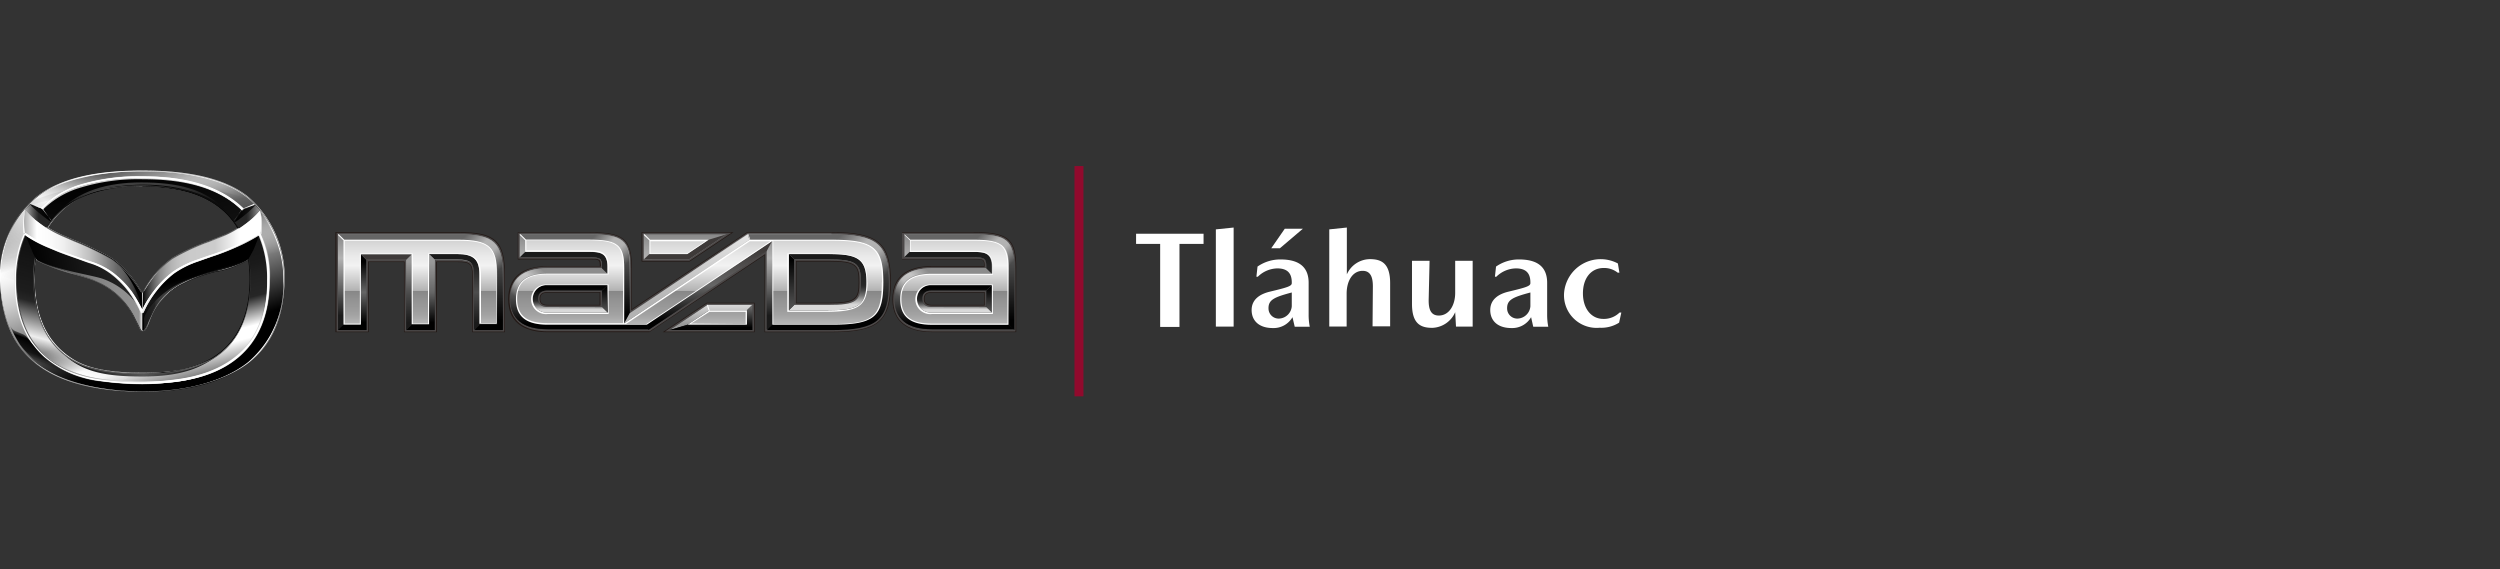 <svg id="Layer_1" data-name="Layer 1" xmlns="http://www.w3.org/2000/svg" xmlns:xlink="http://www.w3.org/1999/xlink" viewBox="0 0 246 56"><rect x="0" y="0" width="246" height="56" fill="#333333" stroke="none"/><defs><style>.cls-1,.cls-50{fill:none;}.cls-1{stroke:#910a2d;stroke-miterlimit:10;stroke-width:0.88px;}.cls-2{fill:#fff;}.cls-3{fill:#231916;}.cls-4{fill:#4c4949;}.cls-5{fill:url(#名称未設定グラデーション_3);}.cls-6{fill:url(#名称未設定グラデーション_19);}.cls-14,.cls-16,.cls-25,.cls-29,.cls-31,.cls-49,.cls-7{opacity:0.5;}.cls-7{fill:url(#名称未設定グラデーション_77);}.cls-8{fill:url(#名称未設定グラデーション_2);}.cls-9{fill:url(#名称未設定グラデーション_14);}.cls-10{fill:url(#名称未設定グラデーション_16);}.cls-11{fill:#3e3a39;}.cls-12{fill:url(#名称未設定グラデーション_4);}.cls-13{fill:url(#名称未設定グラデーション_19-2);}.cls-14{fill:url(#名称未設定グラデーション_77-2);}.cls-15{fill:url(#名称未設定グラデーション_220);}.cls-16{fill:url(#名称未設定グラデーション_77-3);}.cls-17{fill:url(#名称未設定グラデーション_71);}.cls-18{fill:url(#名称未設定グラデーション_218);}.cls-19{fill:url(#名称未設定グラデーション_7);}.cls-20{fill:url(#名称未設定グラデーション_135);}.cls-21{fill:url(#名称未設定グラデーション_210);}.cls-22{fill:url(#名称未設定グラデーション_23);}.cls-23{fill:url(#名称未設定グラデーション_12);}.cls-24{fill:url(#名称未設定グラデーション_19-3);}.cls-25{fill:url(#名称未設定グラデーション_77-4);}.cls-26{fill:url(#名称未設定グラデーション_83);}.cls-27{fill:url(#名称未設定グラデーション_218-2);}.cls-28{fill:url(#名称未設定グラデーション_19-4);}.cls-29{fill:url(#名称未設定グラデーション_77-5);}.cls-30{fill:url(#名称未設定グラデーション_220-2);}.cls-31{fill:url(#名称未設定グラデーション_77-6);}.cls-32{fill:url(#名称未設定グラデーション_71-2);}.cls-33{fill:url(#名称未設定グラデーション_218-3);}.cls-34{fill:url(#名称未設定グラデーション_7-2);}.cls-35{fill:url(#名称未設定グラデーション_38);}.cls-36,.cls-37,.cls-38,.cls-39,.cls-40,.cls-41,.cls-42,.cls-43,.cls-44,.cls-47,.cls-48,.cls-51,.cls-52,.cls-54,.cls-55,.cls-56,.cls-57,.cls-58,.cls-62,.cls-63,.cls-64,.cls-65,.cls-66,.cls-67{fill-rule:evenodd;}.cls-36{fill:url(#linear-gradient);}.cls-37{fill:url(#名称未設定グラデーション_65);}.cls-38{fill:url(#名称未設定グラデーション_25);}.cls-39{fill:url(#名称未設定グラデーション_39);}.cls-40{opacity:0.74;fill:url(#linear-gradient-2);}.cls-41{fill:url(#linear-gradient-3);}.cls-42{fill:url(#linear-gradient-4);}.cls-43{fill:url(#linear-gradient-5);}.cls-44,.cls-52{opacity:0.9;}.cls-44{fill:url(#名称未設定グラデーション_42);}.cls-45{fill:#565656;}.cls-46{fill:url(#名称未設定グラデーション_42-2);}.cls-47,.cls-48{opacity:0.2;}.cls-47{fill:url(#linear-gradient-6);}.cls-48{fill-opacity:0.42;fill:url(#linear-gradient-7);}.cls-49,.cls-59{fill:#c8c8c8;}.cls-51{fill:url(#linear-gradient-8);}.cls-52{fill:url(#名称未設定グラデーション_49);}.cls-53{fill:url(#linear-gradient-9);}.cls-54{fill:url(#linear-gradient-10);}.cls-55{fill:url(#名称未設定グラデーション_27);}.cls-56{fill:url(#linear-gradient-11);}.cls-57{fill:url(#名称未設定グラデーション_31);}.cls-60{fill-opacity:0.8;fill:url(#linear-gradient-12);}.cls-61{fill:#1a1a1a;}.cls-62{fill:url(#linear-gradient-13);}.cls-63{fill:#dcdcdc;}.cls-64{fill:url(#linear-gradient-14);}.cls-65{fill:url(#linear-gradient-15);}.cls-66{fill:url(#linear-gradient-16);}.cls-67{fill:url(#linear-gradient-17);}</style><linearGradient id="名称未設定グラデーション_3" x1="66.52" y1="32.47" x2="66.52" y2="23.06" gradientUnits="userSpaceOnUse"><stop offset="0.15" stop-color="#1a1a1a"/><stop offset="0.45" stop-color="#666"/><stop offset="0.75" stop-color="#b3b3b3"/><stop offset="1" stop-color="#888"/></linearGradient><linearGradient id="名称未設定グラデーション_19" x1="41.37" y1="32.47" x2="41.37" y2="23.06" gradientUnits="userSpaceOnUse"><stop offset="0.1"/><stop offset="0.9" stop-color="#666"/></linearGradient><linearGradient id="名称未設定グラデーション_77" x1="45.66" y1="22.51" x2="49.83" y2="26.68" gradientUnits="userSpaceOnUse"><stop offset="0.1" stop-color="#fff" stop-opacity="0"/><stop offset="0.2" stop-color="#fff" stop-opacity="0.32"/><stop offset="0.4" stop-color="#fff"/><stop offset="0.6" stop-color="#fff"/><stop offset="0.9" stop-color="#fff" stop-opacity="0"/></linearGradient><linearGradient id="名称未設定グラデーション_2" x1="44.72" y1="32.47" x2="44.72" y2="25.04" gradientUnits="userSpaceOnUse"><stop offset="0.1" stop-color="#1a1a1a"/><stop offset="0.5" stop-color="#4d4d4d"/><stop offset="0.9" stop-color="#1a1a1a"/></linearGradient><linearGradient id="名称未設定グラデーション_14" x1="41.37" y1="32.47" x2="41.37" y2="25.04" gradientUnits="userSpaceOnUse"><stop offset="0.1"/><stop offset="0.5" stop-color="#666"/><stop offset="0.9" stop-color="#999"/></linearGradient><linearGradient id="名称未設定グラデーション_16" x1="40.24" y1="32.47" x2="40.24" y2="25.04" gradientUnits="userSpaceOnUse"><stop offset="0.1" stop-color="#1a1a1a"/><stop offset="0.5" stop-color="#4d4d4d"/><stop offset="0.9" stop-color="#999"/></linearGradient><linearGradient id="名称未設定グラデーション_4" x1="34.66" y1="32.47" x2="34.66" y2="25.04" gradientUnits="userSpaceOnUse"><stop offset="0.1"/><stop offset="0.5" stop-color="#666"/><stop offset="0.9"/></linearGradient><linearGradient id="名称未設定グラデーション_19-2" x1="56.55" y1="31.82" x2="56.55" y2="23.06" xlink:href="#名称未設定グラデーション_19"/><linearGradient id="名称未設定グラデーション_77-2" x1="58.48" y1="22.53" x2="62.16" y2="26.21" xlink:href="#名称未設定グラデーション_77"/><linearGradient id="名称未設定グラデーション_220" x1="57.02" y1="32.47" x2="57.02" y2="26.4" gradientUnits="userSpaceOnUse"><stop offset="0.1"/><stop offset="0.9" stop-color="#8c8c8c"/></linearGradient><linearGradient id="名称未設定グラデーション_77-3" x1="50.17" y1="29.39" x2="53.52" y2="26.03" xlink:href="#名称未設定グラデーション_77"/><linearGradient id="名称未設定グラデーション_71" x1="55.46" y1="26.93" x2="55.46" y2="24.79" gradientUnits="userSpaceOnUse"><stop offset="0.1" stop-color="#262626"/><stop offset="0.9" stop-color="#1a1a1a"/></linearGradient><linearGradient id="名称未設定グラデーション_218" x1="59.51" y1="30.74" x2="59.51" y2="28.06" gradientUnits="userSpaceOnUse"><stop offset="0.1" stop-color="#4d4d4d"/><stop offset="0.9"/></linearGradient><linearGradient id="名称未設定グラデーション_7" x1="56.09" y1="30.74" x2="56.09" y2="28.06" gradientUnits="userSpaceOnUse"><stop offset="0.1" stop-color="#d9d9d9"/><stop offset="0.18" stop-color="#a6a6a6"/><stop offset="0.27" stop-color="#6f6f6f"/><stop offset="0.35" stop-color="#474747"/><stop offset="0.41" stop-color="#2f2f2f"/><stop offset="0.45" stop-color="#262626"/><stop offset="0.9"/></linearGradient><linearGradient id="名称未設定グラデーション_135" x1="69.98" y1="32.47" x2="69.98" y2="30" gradientUnits="userSpaceOnUse"><stop offset="0.23" stop-color="#999"/><stop offset="0.77" stop-color="#c5c5c5"/><stop offset="1" stop-color="#d9d9d9"/></linearGradient><linearGradient id="名称未設定グラデーション_210" x1="69.98" y1="32.47" x2="69.98" y2="30" xlink:href="#名称未設定グラデーション_19"/><linearGradient id="名称未設定グラデーション_23" x1="67.58" y1="31.82" x2="67.58" y2="23.06" gradientUnits="userSpaceOnUse"><stop offset="0.23" stop-color="#b3b3b3"/><stop offset="0.9" stop-color="#dfdfdf"/><stop offset="1" stop-color="#e6e6e6"/></linearGradient><linearGradient id="名称未設定グラデーション_12" x1="69.81" y1="32.47" x2="69.81" y2="23.71" gradientUnits="userSpaceOnUse"><stop offset="0.1"/><stop offset="0.5" stop-color="#666"/><stop offset="0.9" stop-color="#3e3a39"/></linearGradient><linearGradient id="名称未設定グラデーション_19-3" x1="80.51" y1="32.47" x2="80.51" y2="23.06" xlink:href="#名称未設定グラデーション_19"/><linearGradient id="名称未設定グラデーション_77-4" x1="82.57" y1="22.3" x2="87.74" y2="27.47" xlink:href="#名称未設定グラデーション_77"/><linearGradient id="名称未設定グラデーション_83" x1="81.44" y1="30.53" x2="81.44" y2="25" gradientUnits="userSpaceOnUse"><stop offset="0.1" stop-color="#d9d9d9"/><stop offset="0.18" stop-color="#a6a6a6"/><stop offset="0.27" stop-color="#6f6f6f"/><stop offset="0.35" stop-color="#474747"/><stop offset="0.41" stop-color="#2f2f2f"/><stop offset="0.45" stop-color="#262626"/><stop offset="0.9" stop-color="#1a1a1a"/></linearGradient><linearGradient id="名称未設定グラデーション_218-2" x1="77.89" y1="30.53" x2="77.89" y2="25" xlink:href="#名称未設定グラデーション_218"/><linearGradient id="名称未設定グラデーション_19-4" x1="94.37" y1="32.47" x2="94.37" y2="23.06" xlink:href="#名称未設定グラデーション_19"/><linearGradient id="名称未設定グラデーション_77-5" x1="96.29" y1="22.53" x2="99.97" y2="26.21" xlink:href="#名称未設定グラデーション_77"/><linearGradient id="名称未設定グラデーション_220-2" x1="93.91" y1="32.47" x2="93.91" y2="26.4" xlink:href="#名称未設定グラデーション_220"/><linearGradient id="名称未設定グラデーション_77-6" x1="87.99" y1="29.39" x2="91.34" y2="26.03" xlink:href="#名称未設定グラデーション_77"/><linearGradient id="名称未設定グラデーション_71-2" x1="93.28" y1="26.93" x2="93.28" y2="24.79" xlink:href="#名称未設定グラデーション_71"/><linearGradient id="名称未設定グラデーション_218-3" x1="97.32" y1="30.74" x2="97.32" y2="28.06" xlink:href="#名称未設定グラデーション_218"/><linearGradient id="名称未設定グラデーション_7-2" x1="93.91" y1="30.74" x2="93.91" y2="28.06" xlink:href="#名称未設定グラデーション_7"/><linearGradient id="名称未設定グラデーション_38" x1="66.52" y1="31.84" x2="66.52" y2="23.69" gradientUnits="userSpaceOnUse"><stop offset="0" stop-color="#b5b5b5"/><stop offset="0.11" stop-color="#a2a2a2"/><stop offset="0.2" stop-color="#999"/><stop offset="0.31" stop-color="#909090"/><stop offset="0.39" stop-color="#878787"/><stop offset="0.4" stop-color="#b3b3b3"/><stop offset="0.53" stop-color="#cfcfcf"/><stop offset="0.7" stop-color="#f2f2f2"/><stop offset="0.82" stop-color="#e9e9e9"/><stop offset="1" stop-color="#d4d4d4"/></linearGradient><linearGradient id="linear-gradient" x1="11.33" y1="17.3" x2="16.8" y2="37.7" gradientUnits="userSpaceOnUse"><stop offset="0.21"/><stop offset="0.36" stop-color="#0b0b0b"/><stop offset="0.59" stop-color="#262626"/><stop offset="0.85" stop-color="#b2b2b2"/><stop offset="1" stop-color="#fff"/></linearGradient><linearGradient id="名称未設定グラデーション_65" x1="11.33" y1="17.3" x2="16.8" y2="37.7" gradientUnits="userSpaceOnUse"><stop offset="0"/><stop offset="0.56" stop-color="#1a1a1a"/><stop offset="0.61" stop-color="#202020"/><stop offset="0.71" stop-color="#262626"/><stop offset="0.84" stop-color="#fff"/><stop offset="0.89" stop-color="#fff"/><stop offset="1" stop-color="gray"/></linearGradient><linearGradient id="名称未設定グラデーション_25" x1="441.3" y1="16.72" x2="446.61" y2="36.51" gradientTransform="matrix(-1, 0, 0, 1, 452.33, 0)" gradientUnits="userSpaceOnUse"><stop offset="0" stop-opacity="0"/><stop offset="0.61" stop-color="#1a1a1a"/><stop offset="0.67" stop-color="#1d1d1d"/><stop offset="0.71" stop-color="#262626"/><stop offset="0.87" stop-color="#eee"/><stop offset="1" stop-color="#dcdcdc" stop-opacity="0"/></linearGradient><linearGradient id="名称未設定グラデーション_39" x1="17.94" y1="38.58" x2="9.96" y2="16.65" gradientUnits="userSpaceOnUse"><stop offset="0.04"/><stop offset="0.19"/><stop offset="0.29" stop-color="#343434"/><stop offset="0.45" stop-color="#8a8a8a"/><stop offset="0.58" stop-color="#c9c9c9"/><stop offset="0.68" stop-color="#f0f0f0"/><stop offset="0.73" stop-color="#fff"/><stop offset="1" stop-color="#4d4d4d"/></linearGradient><linearGradient id="linear-gradient-2" x1="4.16" y1="26.67" x2="7.13" y2="16.29" gradientUnits="userSpaceOnUse"><stop offset="0" stop-color="#fff" stop-opacity="0"/><stop offset="0.11" stop-color="#fff" stop-opacity="0.25"/><stop offset="0.28" stop-color="#fff" stop-opacity="0.65"/><stop offset="0.4" stop-color="#fff" stop-opacity="0.9"/><stop offset="0.46" stop-color="#fff"/><stop offset="0.81" stop-color="#bcbcbc" stop-opacity="0.34"/><stop offset="1" stop-color="#9a9a9a" stop-opacity="0"/></linearGradient><linearGradient id="linear-gradient-3" x1="5.67" y1="19.47" x2="22.38" y2="19.47" gradientUnits="userSpaceOnUse"><stop offset="0"/><stop offset="0.03" stop-color="#101010" stop-opacity="0.94"/><stop offset="0.13" stop-color="#3f3f3f" stop-opacity="0.74"/><stop offset="0.24" stop-color="#616161" stop-opacity="0.6"/><stop offset="0.36" stop-color="#767676" stop-opacity="0.52"/><stop offset="0.5" stop-color="#7c7c7c" stop-opacity="0.5"/><stop offset="1"/></linearGradient><linearGradient id="linear-gradient-4" x1="197" y1="-53.8" x2="212.73" y2="-53.8" gradientTransform="translate(219 -18) rotate(180)" gradientUnits="userSpaceOnUse"><stop offset="0"/><stop offset="0.24" stop-color="#262626"/><stop offset="0.5" stop-color="#565656"/><stop offset="1"/></linearGradient><linearGradient id="linear-gradient-5" x1="390.31" y1="32.63" x2="389.54" y2="34.73" gradientTransform="matrix(-1, 0, 0, 1, 415, 0)" gradientUnits="userSpaceOnUse"><stop offset="0.24" stop-opacity="0"/><stop offset="0.44"/><stop offset="0.69" stop-opacity="0.74"/><stop offset="1" stop-opacity="0"/></linearGradient><linearGradient id="名称未設定グラデーション_42" x1="19.46" y1="16.03" x2="12.79" y2="28.06" gradientTransform="translate(-11.17)" gradientUnits="userSpaceOnUse"><stop offset="0" stop-color="#fff" stop-opacity="0"/><stop offset="0.05" stop-color="#fff" stop-opacity="0.11"/><stop offset="0.16" stop-color="#fff" stop-opacity="0.39"/><stop offset="0.31" stop-color="#fff" stop-opacity="0.84"/><stop offset="0.37" stop-color="#fff"/><stop offset="1" stop-color="gray" stop-opacity="0"/></linearGradient><linearGradient id="名称未設定グラデーション_42-2" x1="0.03" y1="27.67" x2="27.93" y2="27.67" gradientTransform="matrix(1, 0, 0, 1, 0, 0)" xlink:href="#名称未設定グラデーション_42"/><linearGradient id="linear-gradient-6" x1="21.18" y1="19.67" x2="25.18" y2="19.67" gradientUnits="userSpaceOnUse"><stop offset="0"/><stop offset="0.09" stop-opacity="0.8"/><stop offset="1" stop-opacity="0"/></linearGradient><linearGradient id="linear-gradient-7" x1="295.5" y1="18.63" x2="295.5" y2="21.15" gradientTransform="matrix(-1, 0, 0, 1, 300, 0)" gradientUnits="userSpaceOnUse"><stop offset="0"/><stop offset="1" stop-opacity="0"/></linearGradient><linearGradient id="linear-gradient-8" x1="304.74" y1="33.59" x2="303.66" y2="36.56" gradientTransform="translate(-299.03)" gradientUnits="userSpaceOnUse"><stop offset="0.05" stop-opacity="0"/><stop offset="0.26"/><stop offset="0.53" stop-opacity="0.85"/><stop offset="0.61" stop-color="#050505" stop-opacity="0.84"/><stop offset="0.69" stop-color="#161616" stop-opacity="0.79"/><stop offset="0.74" stop-color="#262626" stop-opacity="0.74"/><stop offset="0.76" stop-color="#1c1c1c" stop-opacity="0.54"/><stop offset="0.79" stop-color="#0c0c0c" stop-opacity="0.23"/><stop offset="0.85" stop-color="#030303" stop-opacity="0.05"/><stop offset="1" stop-opacity="0"/></linearGradient><linearGradient id="名称未設定グラデーション_49" x1="244.42" y1="25.92" x2="247.17" y2="16.34" gradientTransform="matrix(-1, 0, 0, 1, 268, 0)" gradientUnits="userSpaceOnUse"><stop offset="0" stop-color="#fff" stop-opacity="0"/><stop offset="0.17" stop-color="#c8c8c8" stop-opacity="0.32"/><stop offset="0.46" stop-color="#565656"/><stop offset="0.47" stop-color="#404040"/><stop offset="0.61" stop-color="#494949" stop-opacity="0.93"/><stop offset="0.74" stop-color="#626262" stop-opacity="0.71"/><stop offset="0.88" stop-color="#8c8d8d" stop-opacity="0.35"/><stop offset="0.97" stop-color="#afb0b0" stop-opacity="0.05"/><stop offset="1" stop-color="#9a9a9a" stop-opacity="0"/></linearGradient><linearGradient id="linear-gradient-9" x1="3.19" y1="28.33" x2="25.05" y2="28.33" gradientUnits="userSpaceOnUse"><stop offset="0"/><stop offset="0.03" stop-color="#171717"/><stop offset="0.1" stop-color="#3c3c3c"/><stop offset="0.16" stop-color="#5b5b5b"/><stop offset="0.23" stop-color="#737373"/><stop offset="0.3" stop-color="#848484"/><stop offset="0.38" stop-color="#8e8e8e"/><stop offset="0.48" stop-color="#919191"/><stop offset="0.5" stop-color="#fff" stop-opacity="0.77"/><stop offset="0.5" stop-opacity="0.9"/><stop offset="0.52" stop-color="#090909" stop-opacity="0.92"/><stop offset="0.55" stop-color="#212121" stop-opacity="0.99"/><stop offset="0.55" stop-color="#262626"/><stop offset="0.55" stop-color="#272727"/><stop offset="0.56" stop-color="#323232"/><stop offset="0.57" stop-color="#393939"/><stop offset="0.59" stop-color="#3b3b3b"/><stop offset="1"/></linearGradient><linearGradient id="linear-gradient-10" x1="-10.7" y1="27.88" x2="-20.32" y2="26.01" gradientTransform="matrix(-1, 0, 0, 1, -7.29, 0)" gradientUnits="userSpaceOnUse"><stop offset="0"/><stop offset="0.55" stop-color="#181818"/><stop offset="1" stop-color="#262626"/></linearGradient><linearGradient id="名称未設定グラデーション_27" x1="14.02" y1="25.73" x2="25.74" y2="25.73" gradientUnits="userSpaceOnUse"><stop offset="0"/><stop offset="0.03" stop-color="#282828"/><stop offset="0.07" stop-color="#4f4f4f"/><stop offset="0.11" stop-color="#717171"/><stop offset="0.15" stop-color="#8d8d8d"/><stop offset="0.2" stop-color="#a4a4a4"/><stop offset="0.25" stop-color="#b6b6b6"/><stop offset="0.31" stop-color="#c3c3c3"/><stop offset="0.4" stop-color="#cacaca"/><stop offset="0.61" stop-color="#ccc"/><stop offset="0.82" stop-color="#fff"/></linearGradient><linearGradient id="linear-gradient-11" x1="18.97" y1="25.12" x2="20.62" y2="30.51" gradientUnits="userSpaceOnUse"><stop offset="0"/><stop offset="0.03"/><stop offset="0.34"/><stop offset="0.42" stop-color="#090909"/><stop offset="0.57" stop-color="#171717"/><stop offset="0.81"/></linearGradient><linearGradient id="名称未設定グラデーション_31" x1="-21.31" y1="25.69" x2="-9.62" y2="25.69" gradientTransform="matrix(-1, 0, 0, 1, -7.29, 0)" gradientUnits="userSpaceOnUse"><stop offset="0"/><stop offset="0.04" stop-color="#1f1f1f"/><stop offset="0.08" stop-color="#3e3e3e"/><stop offset="0.13" stop-color="#545454"/><stop offset="0.17" stop-color="#616161"/><stop offset="0.21" stop-color="#666"/><stop offset="0.24" stop-color="#737373"/><stop offset="0.35" stop-color="#9e9e9e"/><stop offset="0.45" stop-color="#c1c1c1"/><stop offset="0.56" stop-color="#dcdcdc"/><stop offset="0.67" stop-color="#f0f0f0"/><stop offset="0.78" stop-color="#fbfbfb"/><stop offset="0.89" stop-color="#fff"/><stop offset="1" stop-color="#adadad"/></linearGradient><linearGradient id="linear-gradient-12" x1="1.62" y1="30.36" x2="26.4" y2="30.36" gradientUnits="userSpaceOnUse"><stop offset="0" stop-color="#262626"/><stop offset="0.08" stop-color="#3f3f3f"/><stop offset="0.25" stop-color="#7e7e7e"/><stop offset="0.5" stop-color="#e3e3e3"/><stop offset="0.57" stop-color="#fff"/><stop offset="0.71" stop-color="#fdfdfd" stop-opacity="0.99"/><stop offset="0.76" stop-color="#f6f6f6" stop-opacity="0.96"/><stop offset="0.81" stop-color="#e9e9e9" stop-opacity="0.91"/><stop offset="0.85" stop-color="#d7d7d7" stop-opacity="0.84"/><stop offset="0.88" stop-color="silver" stop-opacity="0.75"/><stop offset="0.91" stop-color="#a3a3a3" stop-opacity="0.64"/><stop offset="0.93" stop-color="#818181" stop-opacity="0.51"/><stop offset="0.96" stop-color="#5a5a5a" stop-opacity="0.35"/><stop offset="0.98" stop-color="#2e2e2e" stop-opacity="0.18"/><stop offset="1" stop-opacity="0"/></linearGradient><linearGradient id="linear-gradient-13" x1="2.39" y1="22.99" x2="2.39" y2="20.62" gradientUnits="userSpaceOnUse"><stop offset="0" stop-color="#f8f8f8"/><stop offset="0.94" stop-color="#f8f8f8"/><stop offset="1" stop-color="#f8f8f8"/></linearGradient><linearGradient id="linear-gradient-14" x1="264.13" y1="21.3" x2="266.6" y2="21.3" gradientTransform="translate(-241.06)" gradientUnits="userSpaceOnUse"><stop offset="0"/><stop offset="0.31" stop-color="#060606"/><stop offset="0.71" stop-color="#151515"/><stop offset="1" stop-color="#262626"/></linearGradient><linearGradient id="linear-gradient-15" x1="585.78" y1="21.22" x2="588.25" y2="21.22" gradientTransform="matrix(-1, 0, 0, 1, 590.75, 0)" xlink:href="#linear-gradient-14"/><linearGradient id="linear-gradient-16" x1="-16.66" y1="21.26" x2="-14.12" y2="21.26" gradientTransform="translate(19.13)" gradientUnits="userSpaceOnUse"><stop offset="0" stop-color="#b2b2b2"/><stop offset="0.01" stop-color="#b0b0b0"/><stop offset="0.26" stop-color="#666"/><stop offset="0.44" stop-color="#383838"/><stop offset="0.53" stop-color="#262626"/></linearGradient><linearGradient id="linear-gradient-17" x1="304.99" y1="21.31" x2="307.5" y2="21.31" gradientTransform="matrix(-1, 0, 0, 1, 330.56, 0)" gradientUnits="userSpaceOnUse"><stop offset="0" stop-color="#9a9a9a"/><stop offset="0.07" stop-color="#878787"/><stop offset="0.28" stop-color="#535353"/><stop offset="0.44" stop-color="#323232"/><stop offset="0.53" stop-color="#262626"/></linearGradient></defs><title>mazda-distribuidores-tlahuac-mobile</title><line class="cls-1" x1="106.17" y1="16.34" x2="106.17" y2="39"/><path class="cls-2" d="M111.79,23h6.64v1h-2.37v8.17h-1.9V24h-2.37Z"/><path class="cls-2" d="M119.64,22.57l1.75-.18v9.75h-1.75Z"/><path class="cls-2" d="M127.18,31.21a2.14,2.14,0,0,1-1.94,1.07c-1.36,0-2.08-.73-2.08-1.77s.8-1.57,1.79-1.81c1.76-.42,2.16-.55,2.16-.84v-.07c0-1-.53-1.38-1.43-1.38a2.81,2.81,0,0,0-1.91.82h-.14l.11-1a3.91,3.91,0,0,1,2.27-.7c2,0,2.76.9,2.76,2.3v3.09a6.16,6.16,0,0,0,.11,1.23h-1.48Zm-.07-1.07V28.78c-1.76.47-2.3.73-2.29,1.57a1,1,0,0,0,1,1A1.31,1.31,0,0,0,127.11,30.14Zm-1.17-5.71h-.85l1.33-1.92h1.78Z"/><path class="cls-2" d="M135.09,28.18c0-.81-.18-1.53-1-1.53-1,0-1.58,1-1.58,2.24v3.24H130.8V22.57l1.73-.18V27h0a2.51,2.51,0,0,1,2.26-1.5c1.12,0,2,.38,2,2.36v4.25h-1.73Z"/><path class="cls-2" d="M140.58,29.55c0,.81.17,1.5,1,1.5,1,0,1.61-1,1.61-2.23V25.66h1.72v6.48h-1.64l-.08-1.42h0a2.55,2.55,0,0,1-2.25,1.54c-1.11,0-2-.36-2-2.35V25.66h1.73Z"/><path class="cls-2" d="M150.66,31.21a2.14,2.14,0,0,1-1.94,1.07c-1.36,0-2.08-.73-2.08-1.77s.8-1.57,1.79-1.81c1.76-.42,2.16-.55,2.16-.84v-.07c0-1-.53-1.38-1.43-1.38a2.81,2.81,0,0,0-1.92.82h-.14l.11-1a3.91,3.91,0,0,1,2.27-.7c2,0,2.76.9,2.76,2.3v3.09a6.16,6.16,0,0,0,.11,1.23h-1.48Zm-.07-1.07V28.78c-1.76.47-2.3.73-2.29,1.57a1,1,0,0,0,1,1A1.31,1.31,0,0,0,150.59,30.14Z"/><path class="cls-2" d="M159.2,25.93l.15.9h-.17a2.13,2.13,0,0,0-1.37-.46c-1.25,0-2.05,1-2.05,2.5s.83,2.51,2,2.51a2.2,2.2,0,0,0,1.61-.63h.17l-.22,1a3.26,3.26,0,0,1-1.91.5,3.21,3.21,0,0,1-3.51-3.34,3.61,3.61,0,0,1,5.27-3Z"/><path class="cls-3" d="M46.46,32.69v-5.6c0-1.1-.22-1.3-1.41-1.3H43v6.9H39.75v-6.9H36.28v6.9H33V22.84H45.12c3.63,0,4.57.86,4.57,4.2v5.65Z"/><path class="cls-3" d="M81.82,22.84h-8.3L62.18,30.41v-4c0-2.91-.77-3.56-4.23-3.56h-7v2.68h7c1,0,1.07,0,1.07.66H53.89c-1.77,0-3.89.56-3.89,3.25s2.11,3.25,3.89,3.25h10l11.34-7.57v7.57h6.6c4.59,0,5.84-1.06,5.84-4.92S86.41,22.84,81.82,22.84ZM59,30H53.89c-.64,0-.72-.3-.72-.6s.09-.6.72-.6H59Zm22.48-.21H78.38V25.74h3.11c2.75,0,3,.36,3,2S84.24,29.79,81.49,29.79Z"/><polygon class="cls-3" points="63.13 25.74 63.13 22.84 72.19 22.84 67.86 25.74 63.13 25.74"/><polygon class="cls-3" points="65.2 32.69 69.54 29.79 74.26 29.79 74.26 32.69 65.2 32.69"/><path class="cls-3" d="M95.77,22.84h-7v2.68h7c1,0,1.07,0,1.07.66H91.7c-1.77,0-3.89.56-3.89,3.25s2.11,3.25,3.89,3.25H100V26.4C100,23.49,99.23,22.84,95.77,22.84ZM96.83,30H91.7c-.64,0-.72-.3-.72-.6s.09-.6.72-.6h5.13Z"/><path class="cls-4" d="M46.53,32.62V27.09c0-1.14-.25-1.37-1.48-1.37H42.91v6.9H39.82v-6.9H36.21v6.9H33.12v-9.7h12c3.57,0,4.5.85,4.5,4.13v5.57Z"/><path class="cls-4" d="M81.82,22.91H73.54L62.11,30.55V26.4c0-2.87-.74-3.49-4.16-3.49H51v2.54h7c1,0,1.14,0,1.14.79h-5.2c-2.49,0-3.81,1.1-3.81,3.18s1.32,3.18,3.81,3.18h10L75.29,25v7.63h6.53c4.55,0,5.77-1,5.77-4.85S86.37,22.91,81.82,22.91ZM53.89,30.07c-.54,0-.8-.21-.8-.67s.25-.67.8-.67h5.2v1.34Zm27.61-.21H78.31v-4.2h3.18c2.8,0,3.08.4,3.08,2.1S84.29,29.86,81.49,29.86Z"/><polygon class="cls-4" points="63.21 25.67 63.21 22.91 71.96 22.91 67.83 25.67 63.21 25.67"/><polygon class="cls-4" points="65.44 32.62 69.56 29.86 74.19 29.86 74.19 32.62 65.44 32.62"/><path class="cls-4" d="M91.7,32.62c-2.49,0-3.81-1.1-3.81-3.18s1.32-3.18,3.81-3.18h5.2c0-.77-.1-.79-1.14-.79h-7V22.91h7c3.42,0,4.16.62,4.16,3.49v6.22Zm0-3.89c-.54,0-.8.21-.8.67s.25.67.8.67h5.2V28.73Z"/><path class="cls-5" d="M49.47,27v5.43h-2.8V27.09c0-1.22-.32-1.52-1.63-1.52H42.77v6.9H40v-6.9H36.06v6.9h-2.8V23.06H45.12C48.62,23.06,49.47,23.84,49.47,27Zm32.34-4H73.58L62,30.82V26.4c0-2.79-.67-3.35-4-3.35H51.14v2.26h6.81c1.15,0,1.28.1,1.28.93v.16H53.89c-2.43,0-3.67,1-3.67,3s1.24,3,3.67,3h9.93l11.62-7.76v7.76h6.38c4.48,0,5.63-1,5.63-4.71S86.29,23.06,81.82,23.06ZM59.23,30.21H53.89c-.62,0-.94-.27-.94-.81s.32-.81.94-.81h5.35ZM81.49,30H78.16V25.53h3.33c2.73,0,3.23.34,3.23,2.24S84.22,30,81.49,30Zm-10-6.95H63.35v2.47h4.44ZM74,30H69.61l-3.7,2.47H74Zm21.72-6.95H89v2.26h6.81c1.15,0,1.28.1,1.28.93v.16H91.7c-2.43,0-3.67,1-3.67,3s1.24,3,3.67,3h8.07V26.4C99.78,23.61,99.11,23.06,95.77,23.06Zm1.28,7.16H91.7c-.62,0-.94-.27-.94-.81s.32-.81.94-.81h5.35Z"/><path class="cls-6" d="M45.12,23.06H33.26l.54.53H45.12c3,0,3.81.71,3.81,3.46v4.9H47.22l-.54.53h2.8V27C49.47,23.84,48.62,23.06,45.12,23.06Z"/><path class="cls-7" d="M45.12,23.06v.53c3,0,3.81.71,3.81,3.46h.54C49.47,23.84,48.62,23.06,45.12,23.06Z"/><path class="cls-8" d="M45,25H42.22l.54.53H45c1.31,0,1.63.3,1.63,1.52v5.39l.54-.53V27.09C47.22,25.58,46.65,25,45,25Z"/><polygon class="cls-9" points="42.23 25.04 42.23 31.95 40.51 31.95 39.97 32.48 42.77 32.48 42.77 25.57 42.23 25.04"/><polygon class="cls-10" points="39.97 25.57 39.97 32.48 40.51 31.95 40.51 25.04 39.97 25.57"/><polygon class="cls-11" points="35.52 25.04 36.06 25.57 39.97 25.57 40.51 25.04 35.52 25.04"/><polygon class="cls-12" points="35.52 25.04 35.52 31.95 33.81 31.95 33.26 32.48 36.06 32.48 36.06 25.57 35.52 25.04"/><path class="cls-13" d="M57.95,23.06H51.14l.54.53h6.27c2.85,0,3.47.5,3.47,2.82v5.42l.54-1V26.4C62,23.61,61.29,23.06,57.95,23.06Z"/><path class="cls-14" d="M57.95,23.06v.53c2.85,0,3.47.5,3.47,2.82H62C62,23.61,61.29,23.06,57.95,23.06Z"/><path class="cls-15" d="M63.64,31.94H53.89c-2.13,0-3.12-.8-3.12-2.51s1-2.51,3.12-2.51h5.89l-.54-.53H53.89c-2.43,0-3.67,1-3.67,3s1.24,3,3.67,3h9.93Z"/><path class="cls-16" d="M53.89,26.4c-2.43,0-3.67,1-3.67,3h.54c0-1.71,1-2.51,3.12-2.51Z"/><path class="cls-17" d="M57.95,24.79H51.68l-.54.53h6.81c1.15,0,1.28.1,1.28.93v.16l.54.53v-.69C59.78,24.89,59.05,24.79,57.95,24.79Z"/><polygon class="cls-18" points="59.23 28.59 59.23 30.21 59.78 30.74 59.78 28.06 59.23 28.59"/><path class="cls-19" d="M53.89,30.21c-.62,0-.94-.27-.94-.81s.32-.81.94-.81h5.35l.54-.53H53.89a1.35,1.35,0,1,0,0,2.69h5.89l-.54-.53Z"/><polygon class="cls-11" points="69.73 23.59 67.62 25 63.9 25 63.35 25.52 67.79 25.53 71.49 23.05 69.73 23.59"/><polygon class="cls-20" points="69.61 30 65.91 32.47 67.66 31.95 69.78 30.53 73.5 30.53 74.04 30 69.61 30"/><polygon class="cls-21" points="73.5 30.53 73.5 31.95 67.66 31.95 65.91 32.47 74.04 32.47 74.04 30 73.5 30.53"/><polygon class="cls-22" points="73.58 23.05 61.96 30.82 61.42 31.82 73.75 23.59 73.58 23.05"/><polygon class="cls-23" points="63.64 31.95 63.81 32.47 75.44 24.71 75.98 23.71 63.64 31.95"/><path class="cls-24" d="M81.82,23.06H73.58l.17.53h8.07c4.18,0,5.08.74,5.08,4.18s-.9,4.18-5.08,4.18H76l-.54.53h6.38c4.48,0,5.63-1,5.63-4.71S86.29,23.06,81.82,23.06Z"/><path class="cls-25" d="M81.82,23.06v.53c4.18,0,5.08.74,5.08,4.18h.54C87.45,24,86.29,23.06,81.82,23.06Z"/><path class="cls-26" d="M81.49,25H77.62l.54.53h3.33c2.73,0,3.23.34,3.23,2.24S84.22,30,81.49,30H78.16l-.54.53h3.87c2.83,0,3.77-.4,3.77-2.77S84.32,25,81.49,25Z"/><polygon class="cls-27" points="77.62 25 77.62 30.53 78.16 30 78.16 25.52 77.62 25"/><path class="cls-28" d="M95.77,23.06H89l.54.53h6.27c2.85,0,3.47.5,3.47,2.82v5.54l.54.53V26.4C99.78,23.61,99.11,23.06,95.77,23.06Z"/><path class="cls-29" d="M95.77,23.06v.53c2.85,0,3.47.5,3.47,2.82h.54C99.78,23.61,99.11,23.06,95.77,23.06Z"/><path class="cls-30" d="M99.24,31.94H91.7c-2.13,0-3.12-.8-3.12-2.51s1-2.51,3.12-2.51H97.6l-.54-.53H91.7c-2.43,0-3.67,1-3.67,3s1.24,3,3.67,3h8.07Z"/><path class="cls-31" d="M91.7,26.4c-2.43,0-3.67,1-3.67,3h.54c0-1.71,1-2.51,3.12-2.51Z"/><path class="cls-32" d="M95.77,24.79H89.5l-.54.53h6.81c1.15,0,1.28.1,1.28.93v.16l.54.53v-.69C97.6,24.89,96.87,24.79,95.77,24.79Z"/><polygon class="cls-33" points="97.05 28.59 97.05 30.21 97.6 30.74 97.6 28.06 97.05 28.59"/><path class="cls-34" d="M91.7,30.21c-.62,0-.94-.27-.94-.81s.32-.81.94-.81h5.35l.54-.53H91.7a1.35,1.35,0,1,0,0,2.69H97.6l-.54-.53Z"/><path class="cls-2" d="M45.12,23.59H33.88l-.54-.53h-.08v.07l.54.53v8.28h1.71V25h5v6.9h1.71V25H45c1.6,0,2.17.54,2.17,2v4.86h1.71V27C48.93,24.3,48.15,23.59,45.12,23.59Z"/><path class="cls-2" d="M81.82,23.59h-8l-.17-.53h-.06l0,0,.17.53L61.42,31.82V26.4c0-2.32-.62-2.82-3.47-2.82H51.76l-.54-.53h-.08v.07l.54.53v1.13h6.27c1.1,0,1.83.1,1.83,1.46v.69H53.89c-2.13,0-3.12.8-3.12,2.51s1,2.51,3.12,2.51h9.76L76,23.71v8.24h5.84c4.18,0,5.08-.74,5.08-4.18S86,23.59,81.82,23.59Zm-22,7.16H53.89a1.35,1.35,0,1,1,0-2.69h5.89Zm21.71-.21H77.62V25h3.87c2.83,0,3.77.4,3.77,2.77S84.32,30.53,81.49,30.53Z"/><polygon class="cls-2" points="63.43 23.05 63.35 23.05 63.35 23.13 63.9 23.66 63.9 25 67.62 25 69.73 23.59 63.97 23.59 63.43 23.05"/><polygon class="cls-2" points="69.66 30 69.61 30 69.56 30.04 69.73 30.57 67.66 31.95 73.5 31.95 73.5 30.53 69.83 30.53 69.66 30"/><path class="cls-2" d="M95.77,23.59H89.58L89,23.06H89v.07l.54.53v1.13h6.27c1.1,0,1.83.1,1.83,1.46v.69H91.7c-2.13,0-3.12.8-3.12,2.51s1,2.51,3.12,2.51h7.53V26.4C99.24,24.09,98.62,23.59,95.77,23.59Zm1.83,7.16H91.7a1.35,1.35,0,1,1,0-2.69H97.6Z"/><path class="cls-35" d="M48.82,27v4.8H47.33V27.09c0-1.57-.62-2.15-2.28-2.15H42.12v6.9h-1.5v-6.9H35.41v6.9H33.92V23.69h11.2C48.09,23.69,48.82,24.35,48.82,27Zm12.49-.64v5.44H53.89c-2.07,0-3-.75-3-2.4s.95-2.4,3-2.4h6v-.79c0-1.45-.8-1.57-1.94-1.57H51.79v-1h6.16C60.75,23.69,61.31,24.14,61.31,26.4ZM59.89,28h-6a1.46,1.46,0,1,0,0,2.9h6Zm7.7-3.06,1.79-1.2H64v1.2Zm-4,6.95,12.2-8.15h-2l-12.2,8.15Zm9.78,0v-1.2H69.81L68,31.84Zm13.4-4.07c0,3.37-.86,4.07-5,4.07H76.09V23.69h5.73C85.93,23.69,86.79,24.4,86.79,27.76Zm-1.42,0c0-2.44-1-2.88-3.88-2.88h-4v5.75h4C84.35,30.64,85.37,30.21,85.37,27.76ZM99.13,26.4v5.44H91.7c-2.07,0-3-.75-3-2.4s.95-2.4,3-2.4h6v-.79c0-1.45-.8-1.57-1.94-1.57H89.61v-1h6.16C98.57,23.69,99.13,24.14,99.13,26.4ZM97.7,28h-6a1.46,1.46,0,1,0,0,2.9h6Z"/><path class="cls-2" d="M14,38.56c-4.57,0-8.32-1-10.57-2.85S.14,31.28,0,27.64a10,10,0,0,1,3.71-8.37C6,17.57,9.26,16.78,14,16.78s8.12.8,10.32,2.5A10.42,10.42,0,0,1,28,27.66c-.11,3.65-1.22,6.2-3.49,8S18.45,38.56,14,38.56Zm0-20.22a18.57,18.57,0,0,0-3.46.29A8.76,8.76,0,0,0,7,20a8.58,8.58,0,0,0-3.58,7.5c0,3.59,1.23,6.2,3.66,7.77,1.51,1,3.66,1.4,7,1.4,3.08,0,5-.39,6.75-1.39s3.83-3.13,3.83-7.8c0-3.43-1.2-5.95-3.56-7.48a8.59,8.59,0,0,0-3.6-1.4A18.27,18.27,0,0,0,14,18.34Z"/><path class="cls-2" d="M14.06,32.58c-.22,0-.28-.13-.47-.57-.09-.19-.22-.49-.43-.88a7.64,7.64,0,0,0-4-3.55c-.48-.19-1.14-.38-1.77-.56h0a18.22,18.22,0,0,1-3.9-1.45l0-.68V23.14l1.19-.78a11.72,11.72,0,0,0,1.47.77l1.19.51h0A28.13,28.13,0,0,1,11,25.4a9.74,9.74,0,0,1,2.77,3.05c.1.17.18.23.22.23s.13-.05.23-.24A9.32,9.32,0,0,1,17,25.35a21.23,21.23,0,0,1,3.62-1.66h0c.6-.23,1.16-.45,1.58-.64a8.51,8.51,0,0,0,1.15-.62l1.13.68v1.77l0,.65a9.65,9.65,0,0,1-3.07,1.15l-.09,0c-3.38.84-5.54,2.33-6.42,4.43-.1.25-.19.47-.25.65v0C14.43,32.33,14.33,32.58,14.06,32.58Z"/><path id="in_sf_base" data-name="in sf base" class="cls-36" d="M10.82,36.56c-2.93-.4-7.46-1.9-7.46-9.14,0-4.14,1.9-9.09,10.66-9.09,7.9,0,10.6,4.14,10.6,9.08,0,6.82-4.05,8.6-7.4,9.13A26.21,26.21,0,0,1,10.82,36.56Zm15.72-9.1c0-5.52-2.67-10.09-12.49-10.09-10.31,0-12.48,5.54-12.48,10.1,0,7.64,5.27,9.5,9.1,9.94a33.37,33.37,0,0,0,6.54,0C21,37,26.54,35.13,26.54,27.46Z"/><path id="in_sf_base-2" data-name="in sf base" class="cls-37" d="M10.82,36.56c-2.93-.4-7.46-1.9-7.46-9.14,0-4.14,1.9-9.09,10.66-9.09,7.9,0,10.6,4.14,10.6,9.08,0,6.82-4.05,8.6-7.4,9.13A26.21,26.21,0,0,1,10.82,36.56Zm15.72-9.1c0-5.52-2.67-10.09-12.49-10.09-10.31,0-12.48,5.54-12.48,10.1,0,7.64,5.27,9.5,9.1,9.94a33.37,33.37,0,0,0,6.54,0C21,37,26.54,35.13,26.54,27.46Z"/><path class="cls-38" d="M14.07,17.53v.69c-8,0-10.7,4.13-10.7,9.34,0,4.75,2.11,7.16,4.5,8.24,2.68,1.21,5.79,1,4.33,1.55a3.08,3.08,0,0,1-1.94.2c-3.8-.43-8.65-2.26-8.65-9.93C1.6,22.1,4.27,17.54,14.07,17.53Z"/><path id="out_sf_base" data-name="out sf base" class="cls-39" d="M27.88,27.68a10,10,0,0,1-3.45,7.94c-2.55,2.05-6.5,2.92-10.46,2.92-4.24,0-7.9-.78-10.67-3-2.2-1.8-3.26-5-3.26-7.85,0-3.1,1-6.38,3.69-8.36,2.45-1.82,6.8-2.48,10.22-2.48,3.93,0,7.73.63,10.27,2.6A10.58,10.58,0,0,1,27.88,27.68Zm-1.4-.1c0-5.13-3.07-10.09-12.48-10.09C3.68,17.49,1.51,23,1.51,27.59c0,7.79,5.47,9.56,9.31,10a30,30,0,0,0,6.43,0C19.52,37.3,26.48,35.82,26.48,27.58Z"/><path class="cls-40" d="M1.8,25c.48-1.33,1.08-3.53,2.84-5.06,2-1.71,5.47-2.32,6.49-2.44a5,5,0,0,0-1.2-.46c-2.87.41-5.29,1.18-7,3A10.31,10.31,0,0,0,.2,25.54C.8,25.32,1,25.27,1.8,25Z"/><path id="in_up_right" data-name="in up right" class="cls-41" d="M13.9,17.95c3.33,0,6.49.55,8.48,3-3-3.67-13.32-3.75-16.71,0C7.65,18.78,10.57,17.95,13.9,17.95Z"/><path id="in_up_right-2" data-name="in up right" class="cls-42" d="M14,37.05c-3.63,0-5.77-.45-7.6-2.07-.23-.2-.21-.19,0,0a8.14,8.14,0,0,0,1.87,1,17.41,17.41,0,0,0,5.69.78,17.25,17.25,0,0,0,5.09-.65,9,9,0,0,0,2.65-1.45c.27-.2.3-.19.05,0C19.83,36.37,17.5,37.05,14,37.05Z"/><path class="cls-43" d="M26.87,32.37a3.18,3.18,0,0,0,.24-.59c0-.1,0,.06-.1.19a1.87,1.87,0,0,1-.21.35,1.15,1.15,0,0,1-.46.38c-.21.13-.48.22-.91.45-.11.06-.16.1-.39.38s-.33.44-.42.54c-.28.31-1,.88-1.41,1.22s-.23.32.26.15,1.1-.42,1.49-.57a1.53,1.53,0,0,0,.53-.36A9.93,9.93,0,0,0,26.87,32.37Z"/><path class="cls-44" d="M1.57,27.57c0-2.47.9-5.68,3.06-7.55,2-1.71,5.38-2.36,6.4-2.47a5,5,0,0,0-1.2-.46c-2.87.41-5.3,1.22-7,3A11.3,11.3,0,0,0,0,27.17C.53,27.31.91,27.42,1.57,27.57Z"/><path id="in_line" data-name="in line" d="M14,18.35h0a18.25,18.25,0,0,1,3.43.29A8.58,8.58,0,0,1,21,20c2.36,1.53,3.56,4.05,3.56,7.48,0,4.67-2.08,6.81-3.83,7.8S17.11,36.69,14,36.69c-3.32,0-5.47-.43-7-1.4-2.43-1.56-3.66-4.18-3.66-7.76A8.57,8.57,0,0,1,7,20a8.76,8.76,0,0,1,3.59-1.4A18.57,18.57,0,0,1,14,18.35Zm0,0a18.64,18.64,0,0,0-3.47.29A8.82,8.82,0,0,0,6.95,20c-2.8,1.83-3.59,4.85-3.59,7.53,0,3.68,1.27,6.24,3.68,7.79,1.74,1.12,4.24,1.4,7,1.4a13,13,0,0,0,6.76-1.39c2.2-1.24,3.84-3.68,3.84-7.82,0-3.17-1-5.86-3.57-7.51a8.6,8.6,0,0,0-3.61-1.4A18.33,18.33,0,0,0,14,18.31Z"/><path id="in_line-2" data-name="in line" class="cls-45" d="M14,18.31a18.33,18.33,0,0,1,3.44.29A8.6,8.6,0,0,1,21.06,20c2.53,1.64,3.57,4.33,3.57,7.51,0,4.15-1.64,6.58-3.84,7.82A13,13,0,0,1,14,36.73c-2.75,0-5.25-.28-7-1.4-2.4-1.55-3.68-4.11-3.68-7.79,0-2.68.79-5.69,3.59-7.53a8.82,8.82,0,0,1,3.6-1.4A18.64,18.64,0,0,1,14,18.31Zm0-.06h0a18.69,18.69,0,0,0-3.48.29A8.84,8.84,0,0,0,6.91,20a8.66,8.66,0,0,0-3.62,7.58c0,3.62,1.25,6.26,3.7,7.84,1.52,1,3.69,1.41,7,1.41,3.1,0,5-.39,6.79-1.4s3.87-3.17,3.87-7.88c0-3.46-1.21-6-3.6-7.56a8.65,8.65,0,0,0-3.63-1.41A18.33,18.33,0,0,0,14,18.25Z"/><path id="outline" d="M14,16.81c4.07,0,7.8.56,10.3,2.5a10.44,10.44,0,0,1,3.67,8.35c-.11,3.39-1,6-3.48,8S18,38.53,14,38.53s-8-.77-10.55-2.84C1.15,33.79.16,31,0,27.64a9.92,9.92,0,0,1,3.7-8.35C6.47,17.26,10.34,16.81,14,16.81Zm0,0c-4.7,0-8,.79-10.24,2.49A10,10,0,0,0,0,27.64c.13,3.64,1.26,6.29,3.44,8.08s6,2.85,10.57,2.85,8.14-1,10.44-2.88,3.38-4.38,3.49-8a10.42,10.42,0,0,0-3.68-8.37c-2.2-1.71-5.48-2.5-10.32-2.5Z"/><path id="outline-2" data-name="outline" class="cls-46" d="M14,16.87c4.82,0,8.08.79,10.26,2.48a10.33,10.33,0,0,1,3.64,8.3c-.11,3.62-1.21,6.15-3.46,8s-6,2.86-10.38,2.86-8.28-1-10.51-2.83S.23,31.25.1,27.63a9.91,9.91,0,0,1,3.68-8.29C6,17.66,9.28,16.87,14,16.87Zm0-.06c-3.61,0-7.49.45-10.22,2.48A9.92,9.92,0,0,0,0,27.64C.16,31,1.15,33.79,3.47,35.69,6,37.77,10,38.53,14,38.53s7.88-.83,10.42-2.88,3.37-4.61,3.48-8a10.44,10.44,0,0,0-3.67-8.35c-2.5-1.94-6.22-2.5-10.3-2.5Z"/><path class="cls-47" d="M21.18,18.74a14.1,14.1,0,0,1,3.43,1c.68.4.57.42.57.42l-1.27.47A9.44,9.44,0,0,0,21.18,18.74Z"/><path class="cls-48" d="M6.69,18.71a15.74,15.74,0,0,0-3.63,1.14,10.17,10.17,0,0,0-1.18,1.3l1.23-1c.6-.15.63-.18,1.09-.29a3.37,3.37,0,0,0,1.36-.52C6.12,19,8,18.42,6.69,18.71Z"/><path class="cls-2" d="M14,37.79a30.91,30.91,0,0,1-4-.28c-3.2-.41-8.57-2.25-8.57-9.95,0-4.54,2.24-7.93,6.15-9.3a19.77,19.77,0,0,1,6.43-.9c4.63,0,7.93,1.1,10.09,3.36a9.37,9.37,0,0,1,2.42,6.82c0,7.29-4.92,9.47-9.06,10A26.07,26.07,0,0,1,14,37.79Zm0-20.24a19.58,19.58,0,0,0-6.37.88c-3.83,1.34-6,4.67-6,9.12,0,7.18,4.57,9.27,8.4,9.76a26.4,26.4,0,0,0,7.42,0c4.06-.53,8.89-2.67,8.89-9.82A9.2,9.2,0,0,0,24,20.85C21.87,18.63,18.61,17.55,14,17.55Z"/><path class="cls-49" d="M14,37.82h0a31,31,0,0,1-4-.28,10.3,10.3,0,0,1-5.69-2.39c-1.93-1.73-2.9-4.28-2.9-7.59,0-4.55,2.25-8,6.17-9.33a19.81,19.81,0,0,1,6.44-.9c4.64,0,7.95,1.1,10.12,3.37a9.4,9.4,0,0,1,2.43,6.84c0,7.31-4.94,9.5-9.09,10A25.92,25.92,0,0,1,14,37.82Zm0-20.42a19.73,19.73,0,0,0-6.42.89C3.72,19.65,1.49,23,1.49,27.56c0,3.29,1,5.83,2.88,7.54A10.24,10.24,0,0,0,10,37.47a30.83,30.83,0,0,0,4,.28h0a25.89,25.89,0,0,0,3.44-.23c4.12-.54,9-2.71,9-10a9.34,9.34,0,0,0-2.41-6.8C21.95,18.49,18.66,17.39,14,17.39Z"/><path class="cls-50" d="M14,17.55a19.58,19.58,0,0,0-6.37.88c-3.83,1.34-6,4.67-6,9.12,0,7.18,4.57,9.27,8.4,9.76a30.83,30.83,0,0,0,4,.28h0a25.76,25.76,0,0,0,3.42-.23c4.06-.53,8.89-2.67,8.89-9.82A9.2,9.2,0,0,0,24,20.85C21.87,18.63,18.61,17.55,14,17.55Z"/><path class="cls-51" d="M1,32a1,1,0,0,0,.49.57l.71.29c.41.15.72.68,1,1a13.11,13.11,0,0,0,1.5,1.41,12.1,12.1,0,0,0,2.63,1.5c.06,0,2.44,1,2.18,1.21a22.78,22.78,0,0,1-2.36-.57A9.7,9.7,0,0,1,2,33.95a11.59,11.59,0,0,1-1-1.88C.9,31.77.92,31.79,1,32Z"/><path class="cls-52" d="M26.21,25.08c-.48-1.33-1.08-3.53-2.84-5.05-2-1.71-5.47-2.32-6.49-2.44a5,5,0,0,1,1.2-.46c2.87.41,5.3,1.22,7,3a9.59,9.59,0,0,1,2.43,4.66C27,24.92,26.87,24.92,26.21,25.08Z"/><path id="wing_low_sf" data-name="wing low sf" class="cls-53" d="M18,25.89l0,0A43.19,43.19,0,0,0,14,29.71,42.93,42.93,0,0,1,10.46,27c-.06-.11-5.87-2.14-5.87-2.14l-1.4-.12a2.83,2.83,0,0,0,.46.84c1.46.9,4.35,1.51,5.84,2.09a8,8,0,0,1,3.73,3.46c.44.77.53,1.44.83,1.44s.48-.71.69-1.17c1-2.28,2.26-3.65,6.64-4.73,2.7-.67,3.09-1.21,3.09-1.21l.58-1.33S18.8,25.54,18,25.89Z"/><path class="cls-54" d="M3,24.32a10.36,10.36,0,0,0,.62,1.25,11.54,11.54,0,0,0,1.54.62c1.94.63,4.4,1,5.1,1.3A7.1,7.1,0,0,1,14,30.77a7.54,7.54,0,0,0-1.41-2.35,7.45,7.45,0,0,0-4.07-2.65l-2.66-1a18.47,18.47,0,0,1-3.34-1.67S2.77,23.83,3,24.32Z"/><path class="cls-55" d="M15.65,26.59a6.72,6.72,0,0,1,1.89-1.51c1.8-1,4.59-1.6,6.45-3a8.25,8.25,0,0,0,1.58-1.4,3.44,3.44,0,0,1,.16.91,5.51,5.51,0,0,1,0,.89,3.19,3.19,0,0,1-.11.57,16.72,16.72,0,0,1-3.19,1.63c-1.11.4-2.16.76-2.82,1a8.76,8.76,0,0,0-5,4.25,3.91,3.91,0,0,1-.54.84s0-1.79,0-2c0,0,0,0,.17-.21A13.58,13.58,0,0,1,15.65,26.59Z"/><path class="cls-56" d="M25.51,23.12a19.37,19.37,0,0,1-3.43,1.62c-1.1.4-1.75.57-2.4.81a8.82,8.82,0,0,0-4.36,3A6.82,6.82,0,0,0,14,30.73c0,.29,0,1.77,0,1.77a.18.18,0,0,0,.17-.1,6.28,6.28,0,0,0,0-.87,1,1,0,0,1,.18-.65c.12-.22.26-.47.36-.61a8.83,8.83,0,0,1,3.65-2.71,40.87,40.87,0,0,1,4.37-1.37,14.25,14.25,0,0,0,1.65-.66A5.6,5.6,0,0,0,25,24.47C25.19,24,25.52,23.11,25.51,23.12Z"/><path class="cls-57" d="M13.74,28.54c.12.22.24.19.28.19,0,.32,0,2,0,2s0-.11-.47-.87a7.93,7.93,0,0,0-4.93-4.15l-3-1.1A17.47,17.47,0,0,1,2.38,23c-.05,0,0-.21,0-.51a6.82,6.82,0,0,1,0-1,4.1,4.1,0,0,1,.12-.89,7,7,0,0,0,1.9,1.63,18.9,18.9,0,0,0,2.75,1.4,27.77,27.77,0,0,1,3.34,1.55,7.44,7.44,0,0,1,2,1.6A9.81,9.81,0,0,1,13.74,28.54Z"/><path class="cls-58" d="M11.39,25.8A8,8,0,0,1,13.07,28,8.06,8.06,0,0,1,14,30.55l-.12-1.75s-.65-1-1.06-1.5A12.4,12.4,0,0,0,11.39,25.8Z"/><path d="M14.06,32.58c-.22,0-.28-.13-.48-.57-.1-.21-.23-.5-.43-.88a7.64,7.64,0,0,0-4-3.55c-.47-.18-1.1-.37-1.77-.56a18.24,18.24,0,0,1-3.91-1.46l0-.05A18.13,18.13,0,0,0,7.44,27c.67.19,1.31.38,1.78.56a7.7,7.7,0,0,1,4,3.58c.2.39.33.67.43.88.21.45.25.53.42.53s.32-.23.5-.72c.07-.19.15-.42.26-.69a6.77,6.77,0,0,1,3.29-3.32,14,14,0,0,1,3.17-1.14l.09,0a9.61,9.61,0,0,0,3.06-1.15l0,.05a9.66,9.66,0,0,1-3.08,1.16l-.09,0c-3.38.84-5.54,2.33-6.42,4.43-.11.27-.2.5-.26.68C14.43,32.33,14.34,32.58,14.06,32.58Z"/><path class="cls-45" d="M14.06,32.54c-.2,0-.26-.13-.46-.56-.1-.22-.23-.51-.44-.91a7.65,7.65,0,0,0-4-3.56c-.46-.18-1.09-.36-1.75-.54a16.3,16.3,0,0,1-4-1.48l0,0a16.27,16.27,0,0,0,4,1.48c.66.18,1.28.36,1.75.54a7.68,7.68,0,0,1,4,3.57c.2.4.34.69.44.91.19.43.25.54.43.54s.33-.24.5-.72c.07-.2.16-.44.28-.72a6.76,6.76,0,0,1,3.29-3.32,13.9,13.9,0,0,1,3.16-1.14l.09,0a10.13,10.13,0,0,0,3.13-1.16l0,0a10.3,10.3,0,0,1-3.14,1.16l-.09,0c-3.39.84-5.55,2.33-6.43,4.44-.12.28-.2.52-.28.72C14.41,32.29,14.32,32.54,14.06,32.54Z"/><path class="cls-2" d="M14,30.79a.09.09,0,0,1-.09-.06,11.82,11.82,0,0,0-1.16-2,9,9,0,0,0-1.47-1.55l0,0a6.81,6.81,0,0,0-2.48-1.33l-.95-.34C7,25.24,6,24.89,5.51,24.67l-.72-.3A12.53,12.53,0,0,1,2.45,23.1a.09.09,0,0,1,0-.13.1.1,0,0,1,.13,0,12.41,12.41,0,0,0,2.32,1.25l.72.31c.5.22,1.51.57,2.31.86l1,.34a7,7,0,0,1,2.54,1.37l0,0a9.24,9.24,0,0,1,1.5,1.58A12.69,12.69,0,0,1,14,30.47a10.31,10.31,0,0,1,1.13-1.85A9.5,9.5,0,0,1,17,26.75a9.49,9.49,0,0,1,2.45-1.22c.52-.19.94-.34,1.35-.47a23.88,23.88,0,0,0,2.36-.9,16.85,16.85,0,0,0,2.33-1.21.1.1,0,0,1,.13,0,.09.09,0,0,1,0,.13,16.64,16.64,0,0,1-2.36,1.23,24.42,24.42,0,0,1-2.38.91l-1.34.47a9.3,9.3,0,0,0-2.4,1.19,9.3,9.3,0,0,0-1.8,1.83,9.4,9.4,0,0,0-1.19,2,.09.09,0,0,1-.09.06Z"/><path class="cls-45" d="M14,28.8c-.08,0-.17-.09-.27-.26a9.69,9.69,0,0,0-2.75-3A28.36,28.36,0,0,0,7.3,23.76l-1.19-.52a12.47,12.47,0,0,1-1.56-.83l0-.05a12.38,12.38,0,0,0,1.55.82l1.19.52A28.43,28.43,0,0,1,11,25.46a9.75,9.75,0,0,1,2.77,3.05c.1.17.17.23.22.23s.12-.05.22-.24A9.32,9.32,0,0,1,17,25.41a21.15,21.15,0,0,1,3.62-1.66c.6-.23,1.16-.45,1.59-.65a9.73,9.73,0,0,0,1.26-.69l0,.05a10,10,0,0,1-1.27.69c-.43.19-1,.41-1.6.65A21.22,21.22,0,0,0,17,25.46a9.24,9.24,0,0,0-2.77,3.07C14.19,28.7,14.09,28.8,14,28.8Z"/><path d="M14,28.74c-.08,0-.17-.09-.27-.26a9.68,9.68,0,0,0-2.75-3A28.36,28.36,0,0,0,7.3,23.7l-1.19-.52a11.71,11.71,0,0,1-1.48-.78l0-.05a11.72,11.72,0,0,0,1.47.77l1.19.51A28.32,28.32,0,0,1,11,25.4a9.74,9.74,0,0,1,2.77,3.05c.1.17.17.23.22.23s.12-.05.22-.24A9.32,9.32,0,0,1,17,25.35a21.22,21.22,0,0,1,3.62-1.66c.6-.23,1.17-.45,1.59-.65a8.43,8.43,0,0,0,1.15-.62l0,.05a8.53,8.53,0,0,1-1.16.63c-.43.19-1,.41-1.6.65A21.13,21.13,0,0,0,17,25.4a9.25,9.25,0,0,0-2.77,3.07C14.19,28.64,14.09,28.74,14,28.74Z"/><polygon class="cls-2" points="14.04 30.45 14 28.81 14.06 28.81 14.04 30.45"/><path class="cls-2" d="M4.23,20.58a8.87,8.87,0,0,1,3.44-2.15A19.58,19.58,0,0,1,14,17.55c4.44,0,7.64,1,9.77,3.11l.05,0a1.66,1.66,0,0,1,.15-.11L24,20.54c-2.17-2.14-5.41-3.18-9.91-3.18a19.77,19.77,0,0,0-6.43.9A9,9,0,0,0,4,20.5s0,0,0,0l.06,0,.09.06S4.22,20.59,4.23,20.58Z"/><path class="cls-59" d="M23.85,20.74l0,0,0,0h0c-2.13-2.09-5.31-3.1-9.75-3.1a19.55,19.55,0,0,0-6.36.88A8.82,8.82,0,0,0,4.25,20.6s0,0-.06,0h0l-.07,0,0,0,0,0,0,0H4v0a0,0,0,0,1,0,0,9.06,9.06,0,0,1,3.56-2.24,19.81,19.81,0,0,1,6.44-.9c4.51,0,7.76,1,9.94,3.19h0l0,0,0,0H24l-.06,0-.08.06ZM14,17.52c4.45,0,7.65,1,9.79,3.12h0l0,0,.05,0,0,0,0,0h0c-2.16-2.13-5.4-3.17-9.89-3.17a19.73,19.73,0,0,0-6.42.89A9,9,0,0,0,4.08,20.5h0l0,0,0,0,0,0h0A8.89,8.89,0,0,1,7.66,18.4,19.62,19.62,0,0,1,14,17.52Z"/><path class="cls-2" d="M25.44,23a17.75,17.75,0,0,1-2.3,1.19,24,24,0,0,1-2.36.9c-.41.14-.83.28-1.35.47A9.45,9.45,0,0,0,17,26.75a9.5,9.5,0,0,0-1.84,1.87A10.31,10.31,0,0,0,14,30.47a12.69,12.69,0,0,0-1.09-1.8,9.26,9.26,0,0,0-1.5-1.58l0,0a7,7,0,0,0-2.54-1.37l-1-.34c-.81-.29-1.82-.64-2.32-.86l-.72-.31A12.19,12.19,0,0,1,2.6,23c-.14-.09-.21,0-.26.08a11.13,11.13,0,0,0-.88,4.49c0,3.3,1,5.84,2.89,7.56A10.27,10.27,0,0,0,10,37.5a30.93,30.93,0,0,0,4,.28h0a26.05,26.05,0,0,0,3.45-.23c4.13-.54,9.06-2.72,9.06-10a10.91,10.91,0,0,0-.85-4.49A.16.16,0,0,0,25.44,23Zm-8,14.4A25.76,25.76,0,0,1,14,37.6h0a30.83,30.83,0,0,1-4-.28c-3.83-.49-8.4-2.59-8.4-9.76a10.94,10.94,0,0,1,.86-4.41,12.27,12.27,0,0,0,2.28,1.22l.72.3c.51.22,1.52.57,2.33.86l.95.34a6.81,6.81,0,0,1,2.48,1.33l0,0a9.06,9.06,0,0,1,1.47,1.55,11.82,11.82,0,0,1,1.16,2,.09.09,0,0,0,.09.06h0a.09.09,0,0,0,.09-.06,9.22,9.22,0,0,1,1.19-2,9.32,9.32,0,0,1,1.8-1.83,9.3,9.3,0,0,1,2.4-1.19l1.34-.47a24.12,24.12,0,0,0,2.37-.91,18.12,18.12,0,0,0,2.31-1.19,10.73,10.73,0,0,1,.84,4.41C26.36,34.7,21.53,36.84,17.47,37.37Z"/><path class="cls-60" d="M14,37.63h0a30.7,30.7,0,0,1-4-.28c-3.85-.49-8.43-2.6-8.43-9.79a11,11,0,0,1,.87-4.42v0l0,0a12.18,12.18,0,0,0,2.28,1.22l.72.3c.51.22,1.51.57,2.33.86l.95.34a6.85,6.85,0,0,1,2.49,1.34l0,0a9.1,9.1,0,0,1,1.47,1.55,11.55,11.55,0,0,1,1.17,2,.06.06,0,0,0,.06,0,.06.06,0,0,0,.06,0,9.24,9.24,0,0,1,1.19-2,9.36,9.36,0,0,1,1.81-1.84,9.32,9.32,0,0,1,2.41-1.2l1.35-.47a23.93,23.93,0,0,0,2.37-.91,18,18,0,0,0,2.3-1.19l0,0v0a10.7,10.7,0,0,1,.84,4.43c0,7.18-4.85,9.32-8.92,9.85A25.83,25.83,0,0,1,14,37.63ZM2.52,23.19a10.91,10.91,0,0,0-.85,4.37c0,7.15,4.56,9.24,8.38,9.73a30.69,30.69,0,0,0,4,.28h0a25.68,25.68,0,0,0,3.42-.23c4-.53,8.87-2.66,8.87-9.79a10.67,10.67,0,0,0-.82-4.37,18.57,18.57,0,0,1-2.28,1.17,24.08,24.08,0,0,1-2.38.91c-.4.14-.82.28-1.34.47a9.23,9.23,0,0,0-2.39,1.19,10.05,10.05,0,0,0-3,3.82.13.13,0,0,1-.12.08h0a.13.13,0,0,1-.12-.08,11.53,11.53,0,0,0-1.16-2,9,9,0,0,0-1.46-1.54l0,0A6.81,6.81,0,0,0,8.78,25.9l-.95-.34C7,25.27,6,24.92,5.5,24.7l-.72-.3A12.18,12.18,0,0,1,2.52,23.19Z"/><path class="cls-61" d="M24.52,25.43h0a0,0,0,0,1,0,0s.36-.64.51-1,.48-1.24.48-1.25h0a0,0,0,0,1,0,0s-.33.9-.49,1.25-.51,1-.51,1Z"/><path class="cls-62" d="M2.44,20.7c0-.11.05-.09,0,0a7.14,7.14,0,0,0-.07,1.39,5.58,5.58,0,0,0,.09.83.14.14,0,0,0-.15.08A6.72,6.72,0,0,1,2.44,20.7Z"/><path class="cls-63" d="M25.61,20.79c0-.11,0-.1,0,0a7.26,7.26,0,0,1,.09,1.37,6.28,6.28,0,0,1-.07.8.31.31,0,0,1,.11.15A7,7,0,0,0,25.61,20.79Z"/><path class="cls-64" d="M24.59,21.6l-1.11.84-.41-.63c.27-.36.69-1,.75-1.07a.69.69,0,0,1,.29-.2c.11,0,.58-.25,1-.39l.48.53Z"/><path class="cls-65" d="M3.46,21.51l1.11.84L5,21.73c-.27-.36-.69-1-.75-1.07a.7.7,0,0,0-.29-.2c-.11,0-.58-.25-1-.39l-.48.53Z"/><path class="cls-66" d="M5,21.74l-.23.34-.22.33a14.27,14.27,0,0,1-1.19-.9,6.7,6.7,0,0,1-.89-.9L3,20.11s0,0,.06.13a13.44,13.44,0,0,0,1.78,1.47A.24.24,0,0,0,5,21.74Z"/><path class="cls-2" d="M25.05,20.16l-1,.35a.22.22,0,0,1-.22,0c-2.17-2.09-5.39-3.11-9.84-3.11a19.77,19.77,0,0,0-6.43.9,9.09,9.09,0,0,0-3.43,2.11.17.17,0,0,1-.16,0c-.09,0-.81-.26-1-.35l0,0,1,.41a.67.67,0,0,1,.27.19l.79,1H5l-.7-1a.16.16,0,0,1,0-.22,8.89,8.89,0,0,1,3.36-2.07A19.58,19.58,0,0,1,14,17.55c4.39,0,7.57,1,9.7,3a.13.13,0,0,1,0,.18c-.08.12-.53.82-.69,1h0l.76-1.07a.79.79,0,0,1,.27-.19l.95-.41Z"/><path class="cls-67" d="M23.07,21.83l.44.65a12.64,12.64,0,0,0,1.18-.88,6.92,6.92,0,0,0,.89-.9l-.5-.56a.26.26,0,0,1-.09.21,13.06,13.06,0,0,1-1.73,1.43A.23.23,0,0,1,23.07,21.83Z"/><path class="cls-61" d="M3.52,25.45h0s-.36-.64-.51-1-.48-1.24-.48-1.25a0,0,0,0,1,0,0h0s.33.9.48,1.25.51,1,.51,1a0,0,0,0,1,0,0Z"/></svg>